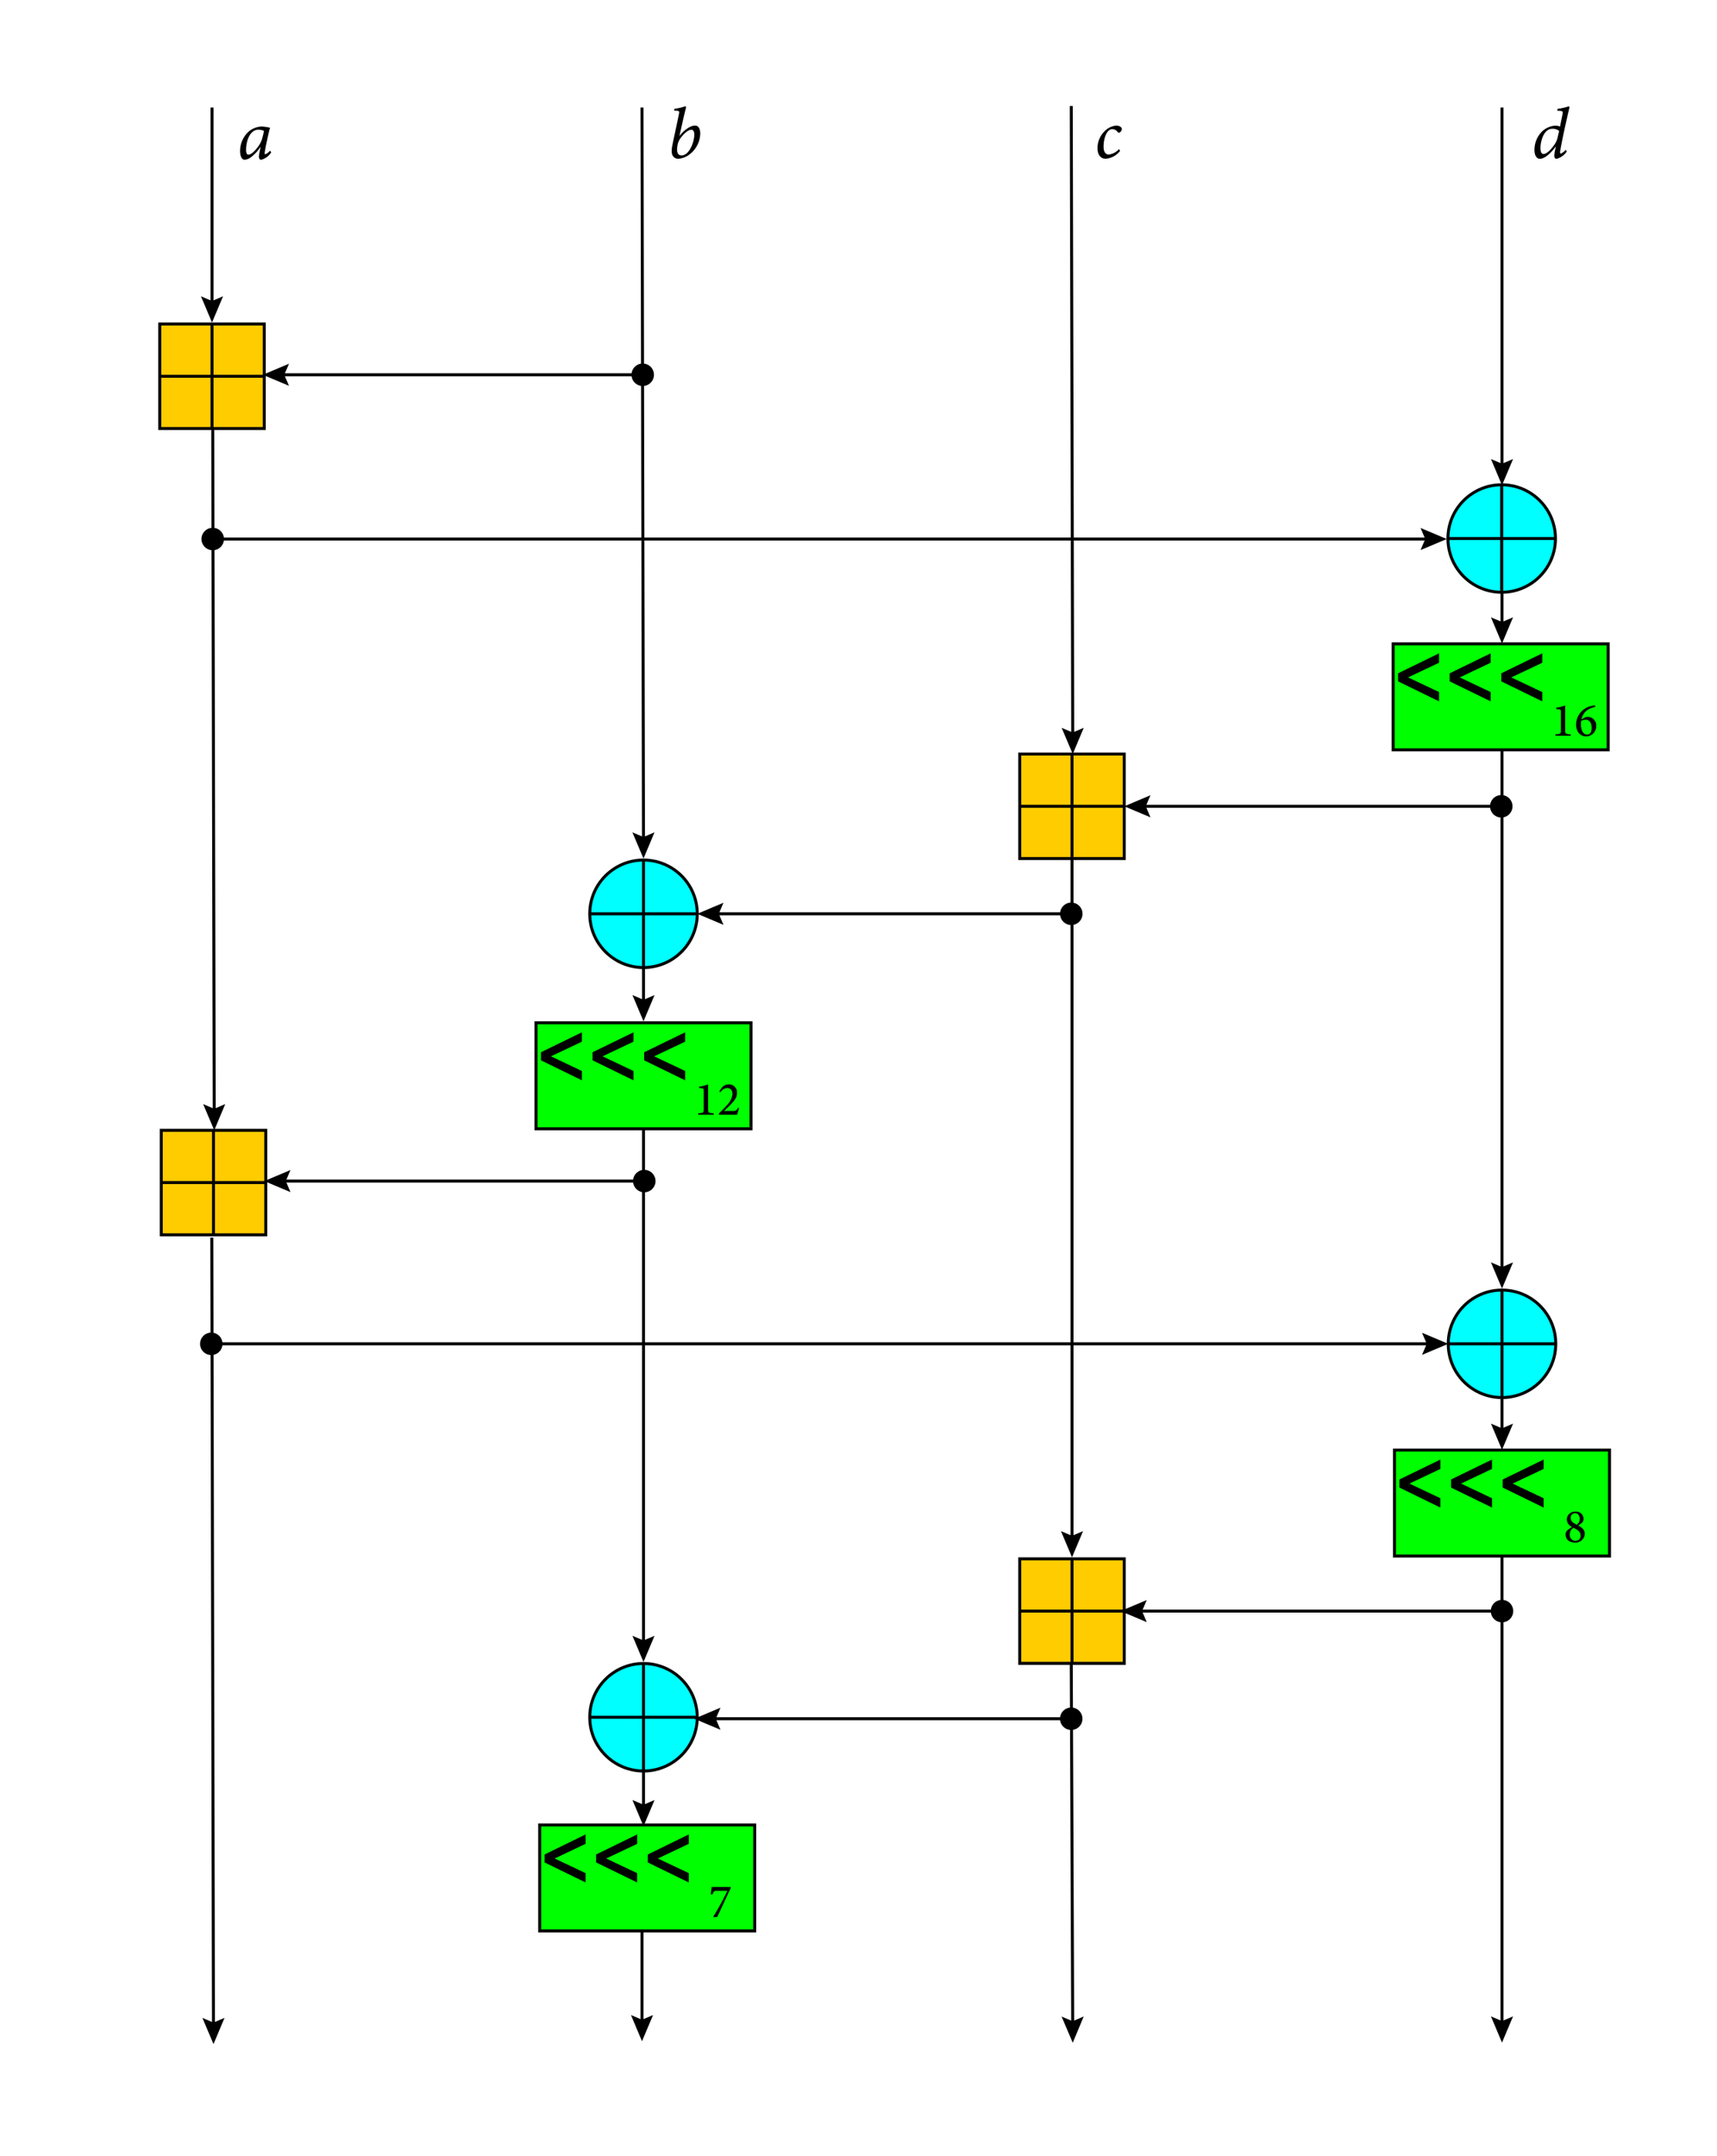 <svg xmlns="http://www.w3.org/2000/svg" viewBox="0 0 575 722"><defs><style>.a{fill:#fc0;}.b{fill:none;}.b,.c,.d{stroke:#000;stroke-miterlimit:10;}.c{fill:aqua;}.d{fill:lime;}</style></defs><title>ChaCha Cipher Quarter Round Function</title><rect class="a" x="53.5" y="108.5" width="35" height="35"/><path d="M88,109v34H54V109H88m1-1H53v36H89V108Z"/><line class="b" x1="53.5" y1="126" x2="88.5" y2="126"/><line class="b" x1="71" y1="108.5" x2="71" y2="143.5"/><line class="b" x1="71" y1="36" x2="71" y2="102.03"/><polygon points="67.3 99.22 71 100.8 74.7 99.22 71 108 67.3 99.22"/><path d="M90.81,51.05a5.65,5.65,0,0,1-3.33,2.45c-.67,0-1-.55-.53-2.74l.34-1.65a13.53,13.53,0,0,1-2.88,3.24,4.42,4.42,0,0,1-2.48,1.15c-.84,0-1.53-1-1.53-3a8.87,8.87,0,0,1,2.66-6.24,7.07,7.07,0,0,1,4.59-1.89,15.8,15.8,0,0,1,2.78.41C90,44.31,89.16,48,88.7,50.72c-.12.67-.07.93.12.93s.79-.31,1.66-1.2Zm-4.34-2a8.4,8.4,0,0,0,1.39-2.88,21,21,0,0,0,.53-2.35,4.79,4.79,0,0,0-1.82-.39c-2.84,0-4.16,3.65-4.16,6.77,0,1,.27,1.59.75,1.59C83.9,51.8,85,51.05,86.47,49.06Z"/><line class="b" x1="215" y1="36" x2="215.49" y2="281.53"/><polygon points="211.78 278.73 215.49 280.3 219.19 278.71 215.5 287.5 211.78 278.73"/><circle class="c" cx="215.5" cy="306" r="18"/><line class="b" x1="215.5" y1="288" x2="215.5" y2="324"/><line class="b" x1="197.5" y1="306" x2="233.5" y2="306"/><rect class="a" x="341.5" y="252.5" width="35" height="35"/><path d="M376,253v34H342V253h34m1-1H341v36h36V252Z"/><line class="b" x1="341.5" y1="270" x2="376.5" y2="270"/><line class="b" x1="359" y1="252.5" x2="359" y2="287.5"/><line class="b" x1="358.75" y1="35.5" x2="359.24" y2="246.53"/><polygon points="355.53 243.73 359.23 245.29 362.93 243.71 359.25 252.5 355.53 243.73"/><path d="M225.88,36.41a15.81,15.81,0,0,0,2.93-.6,2.22,2.22,0,0,1,.72-.2c.22,0,.24.24.12.75-.81,3.24-1.46,6.26-2.11,9.19,1.78-2.28,3.82-3.5,5.23-3.5s1.73,1.58,1.73,2.64a9,9,0,0,1-3.77,7.15,6.72,6.72,0,0,1-3.57,1.32,2.06,2.06,0,0,1-1.59-.65c-.5-.53-.89-1.46-.41-3.86.68-3.34,1.47-6.82,2.21-10.47.19-1,0-1-.69-1.08-.27,0-.7-.05-.94-.05Zm6.63,8.64c0-.87-.24-1.59-1-1.59s-2,.7-3.48,2.62a5.73,5.73,0,0,0-1.18,2.83c-.38,2.33.34,3.14,1.39,3.14C230.8,52.05,232.51,47.61,232.51,45.05Z"/><path d="M375.1,50.52a6.72,6.72,0,0,1-4.85,2.64c-1.61,0-2.71-1.27-2.71-3.55A8,8,0,0,1,370,43.85a6.34,6.34,0,0,1,3.81-1.8c1.06,0,1.85.55,1.88,1.1a1.4,1.4,0,0,1-.82,1.25.41.41,0,0,1-.55-.15,2.28,2.28,0,0,0-1.83-1c-1.82,0-2.92,3-2.92,5.86,0,1.75.67,2.64,1.77,2.64a5.59,5.59,0,0,0,3.41-1.83Z"/><circle class="c" cx="502.9" cy="180.33" r="18"/><line class="b" x1="502.9" y1="162.33" x2="502.9" y2="198.33"/><line class="b" x1="484.9" y1="180.33" x2="520.9" y2="180.33"/><line class="b" x1="71.25" y1="144" x2="71.74" y2="372.53"/><polygon points="68.03 369.73 71.73 371.3 75.43 369.71 71.75 378.5 68.03 369.73"/><rect class="a" x="54" y="378.5" width="35" height="35"/><path d="M88.5,379v34h-34V379h34m1-1h-36v36h36V378Z"/><line class="b" x1="54" y1="396" x2="89" y2="396"/><line class="b" x1="71.5" y1="378.5" x2="71.5" y2="413.5"/><line class="b" x1="71.07" y1="180.5" x2="478.53" y2="180.5"/><path d="M71.26,184.26A3.76,3.76,0,1,1,75,180.5,3.76,3.76,0,0,1,71.26,184.26Z"/><polygon points="475.72 184.2 477.3 180.5 475.72 176.8 484.5 180.5 475.72 184.2"/><line class="b" x1="215.43" y1="125.5" x2="93.97" y2="125.5"/><path d="M215.24,121.74a3.76,3.76,0,1,1-3.76,3.76A3.76,3.76,0,0,1,215.24,121.74Z"/><polygon points="96.78 121.8 95.2 125.5 96.78 129.2 88 125.5 96.78 121.8"/><line class="b" x1="503" y1="36" x2="503" y2="156.53"/><polygon points="499.3 153.72 503 155.29 506.7 153.72 503 162.5 499.3 153.72"/><path d="M524.65,50.78a5.8,5.8,0,0,1-3.36,2.4c-.7,0-1-.57-.53-2.85l.29-1.35c-1.39,2-3.65,4.2-5.35,4.2-.94,0-1.83-.84-1.83-3.09a8.72,8.72,0,0,1,2.81-6.32,7.42,7.42,0,0,1,4-1.7,4.28,4.28,0,0,1,1.75.31l.84-4.13c.19-1,0-1-.86-1.12-.24,0-.75-.05-.92-.05l.15-.65a16.94,16.94,0,0,0,3.05-.62,3.56,3.56,0,0,1,.69-.17c.19,0,.24.21.12.72-1.1,4.73-2.23,9.72-3,14.16-.12.65,0,.91.15.91s.89-.36,1.75-1.27Zm-4.13-2.3a6.65,6.65,0,0,0,1.13-2.55l.48-2.06a3.19,3.19,0,0,0-2.31-.74c-2.76,0-3.93,4-3.93,6.43,0,1.34.36,2,1,2C517.88,51.6,519.3,50.25,520.52,48.48Z"/><line class="b" x1="215.5" y1="324" x2="215.5" y2="336.03"/><polygon points="211.8 333.22 215.5 334.8 219.2 333.22 215.5 342 211.8 333.22"/><rect class="d" x="179.5" y="342.5" width="72" height="35.5"/><path d="M194.87,345.68v3.14l-10.36,4.91,10.36,4.91v3.12l-13.72-6.7v-2.69Z"/><path d="M212.15,345.68v3.14l-10.36,4.91,10.36,4.91v3.12l-13.72-6.7v-2.69Z"/><path d="M229.44,345.68v3.14l-10.37,4.91,10.37,4.91v3.12l-13.73-6.7v-2.69Z"/><path d="M233.82,373.28v-.48c1.75-.1,1.85-.2,1.85-1.39v-6.09c0-.81-.14-.85-.84-.92l-.73-.08v-.42a14,14,0,0,0,3.05-.79v8.3c0,1.21.09,1.29,1.86,1.39v.48Z"/><path d="M247.51,371.05c-.22.75-.5,1.62-.66,2.23h-6.11v-.4c.88-.85,1.83-1.8,2.62-2.71a6.3,6.3,0,0,0,1.93-3.83c0-1.29-.68-2-1.83-2a2.81,2.81,0,0,0-2.21,1.47l-.38-.34.93-1.34a2.92,2.92,0,0,1,2.24-1,2.65,2.65,0,0,1,2.76,2.79c0,1.34-.49,2.29-2,3.83-.67.7-1.66,1.65-2.33,2.28h3c.89,0,1.12-.08,1.67-1.09Z"/><rect class="d" x="466.55" y="215.6" width="72" height="35.5"/><path d="M481.92,218.78v3.15l-10.37,4.91,10.37,4.91v3.11l-13.73-6.7v-2.69Z"/><path d="M499.2,218.78v3.15l-10.36,4.91,10.36,4.91v3.11l-13.73-6.7v-2.69Z"/><path d="M516.48,218.78v3.15l-10.36,4.91,10.36,4.91v3.11l-13.73-6.7v-2.69Z"/><path d="M520.87,246.38v-.47c1.75-.11,1.85-.21,1.85-1.4v-6.08c0-.82-.14-.86-.84-.92l-.73-.08V237a13.9,13.9,0,0,0,3-.78v8.29c0,1.21.1,1.29,1.86,1.4v.47Z"/><path d="M530.66,240.33a2.31,2.31,0,0,1,1-.28,2.85,2.85,0,0,1,2.89,3,3.41,3.41,0,0,1-3.37,3.55c-1.92,0-3.38-1.55-3.38-4a6.5,6.5,0,0,1,4.41-6,15.62,15.62,0,0,1,1.91-.43l.1.55a9.72,9.72,0,0,0-1.74.55,5,5,0,0,0-2.88,3.62Zm.33.67a3.15,3.15,0,0,0-1.46.4,6.08,6.08,0,0,0-.1,1.13c0,2,.75,3.45,2.05,3.45s1.56-1.3,1.56-2.36C533,242.25,532.38,241,531,241Z"/><line class="b" x1="503" y1="198.5" x2="503" y2="209.53"/><polygon points="499.3 206.72 503 208.29 506.7 206.72 503 215.5 499.3 206.72"/><line class="b" x1="503" y1="251" x2="503" y2="425.53"/><polygon points="499.3 422.72 503 424.3 506.7 422.72 503 431.5 499.3 422.72"/><line class="b" x1="502.93" y1="270" x2="382.47" y2="270"/><path d="M502.74,266.24A3.76,3.76,0,1,1,499,270,3.76,3.76,0,0,1,502.74,266.24Z"/><polygon points="385.28 266.3 383.7 270 385.28 273.7 376.5 270 385.28 266.3"/><line class="b" x1="359" y1="287" x2="359" y2="515.53"/><polygon points="355.3 512.72 359 514.29 362.7 512.72 359 521.5 355.3 512.72"/><line class="b" x1="358.93" y1="306" x2="239.47" y2="306"/><path d="M358.74,302.24A3.76,3.76,0,1,1,355,306,3.76,3.76,0,0,1,358.74,302.24Z"/><polygon points="242.28 302.3 240.71 306 242.28 309.7 233.5 306 242.28 302.3"/><line class="b" x1="215.93" y1="395.5" x2="94.47" y2="395.5"/><path d="M215.74,391.74A3.76,3.76,0,1,1,212,395.5,3.76,3.76,0,0,1,215.74,391.74Z"/><polygon points="97.28 391.8 95.7 395.5 97.28 399.2 88.5 395.5 97.28 391.8"/><line class="b" x1="70.93" y1="414.41" x2="71.49" y2="678.53"/><polygon points="67.78 675.73 71.48 677.29 75.19 675.71 71.5 684.5 67.78 675.73"/><line class="b" x1="70.57" y1="450" x2="479.03" y2="450"/><path d="M70.76,453.76A3.76,3.76,0,1,1,74.52,450,3.76,3.76,0,0,1,70.76,453.76Z"/><polygon points="476.22 453.7 477.8 450 476.22 446.3 485 450 476.22 453.7"/><circle class="c" cx="503" cy="450" r="18"/><line class="b" x1="503" y1="432" x2="503" y2="468"/><line class="b" x1="485" y1="450" x2="521" y2="450"/><line class="b" x1="503" y1="468.5" x2="503" y2="479.53"/><polygon points="499.3 476.72 503 478.3 506.7 476.72 503 485.5 499.3 476.72"/><line class="b" x1="215.5" y1="377.95" x2="215.5" y2="550.58"/><polygon points="211.8 547.77 215.5 549.34 219.2 547.77 215.5 556.55 211.8 547.77"/><rect class="d" x="467" y="485.57" width="72" height="35.5"/><path d="M482.37,488.75v3.14L472,496.8l10.36,4.91v3.12l-13.72-6.7v-2.7Z"/><path d="M499.65,488.75v3.14l-10.36,4.91,10.36,4.91v3.12l-13.72-6.7v-2.7Z"/><path d="M516.94,488.75v3.14l-10.37,4.91,10.37,4.91v3.12l-13.73-6.7v-2.7Z"/><path d="M527.64,506.18a2.48,2.48,0,0,1,2.67,2.39,1.87,1.87,0,0,1-.46,1.28,12,12,0,0,1-1.3,1c1.11.61,2.18,1.38,2.18,2.77a3.11,3.11,0,0,1-3.28,2.93c-1.85,0-3.16-1-3.16-2.66a1.89,1.89,0,0,1,.72-1.56,15.32,15.32,0,0,1,1.45-1,2.93,2.93,0,0,1-1.77-2.51A2.75,2.75,0,0,1,527.64,506.18Zm0,9.79a1.61,1.61,0,0,0,1.67-1.83c0-1.25-1-1.86-2.36-2.52a2.4,2.4,0,0,0-1.26,2.14A2,2,0,0,0,527.64,516Zm-.21-9.24a1.43,1.43,0,0,0-1.41,1.61c0,1.15.78,1.59,2,2.24a2.27,2.27,0,0,0,1-1.94C529,507.29,528.23,506.73,527.43,506.73Z"/><rect class="a" x="341.5" y="522" width="35" height="35"/><path d="M376,522.5v34H342v-34h34m1-1H341v36h36v-36Z"/><line class="b" x1="341.5" y1="539.5" x2="376.5" y2="539.5"/><line class="b" x1="359" y1="522" x2="359" y2="557"/><line class="b" x1="503.18" y1="539.5" x2="381.22" y2="539.5"/><path d="M503,535.74a3.76,3.76,0,1,1-3.76,3.76A3.76,3.76,0,0,1,503,535.74Z"/><polygon points="384.03 535.8 382.45 539.5 384.03 543.2 375.25 539.5 384.03 535.8"/><line class="b" x1="358.75" y1="557.05" x2="359.23" y2="678.08"/><polygon points="355.51 675.28 359.22 676.84 362.92 675.25 359.25 684.05 355.51 675.28"/><line class="b" x1="503" y1="521" x2="503" y2="678.03"/><polygon points="499.3 675.22 503 676.79 506.7 675.22 503 684 499.3 675.22"/><circle class="c" cx="215.5" cy="575.05" r="18"/><line class="b" x1="215.5" y1="557.05" x2="215.5" y2="593.05"/><line class="b" x1="197.5" y1="575.05" x2="233.5" y2="575.05"/><line class="b" x1="358.93" y1="575.55" x2="238.47" y2="575.55"/><path d="M358.74,571.79a3.76,3.76,0,1,1-3.76,3.76A3.76,3.76,0,0,1,358.74,571.79Z"/><polygon points="241.28 571.84 239.71 575.55 241.28 579.25 232.5 575.55 241.28 571.84"/><rect class="d" x="180.73" y="611.11" width="72" height="35.5"/><path d="M196.1,614.29v3.15l-10.36,4.91,10.36,4.9v3.12l-13.73-6.7V621Z"/><path d="M213.38,614.29v3.15L203,622.35l10.36,4.9v3.12l-13.72-6.7V621Z"/><path d="M230.66,614.29v3.15l-10.36,4.91,10.36,4.9v3.12l-13.72-6.7V621Z"/><path d="M244.76,632.13c-1.54,3.25-3,6.48-4.58,9.79L239,642l-.12-.18a90.87,90.87,0,0,0,4.7-8.66h-3.41c-1.05,0-1.13.14-1.56,1.18H238c.17-1,.25-1.77.33-2.46h6.29Z"/><line class="b" x1="215.5" y1="592.55" x2="215.5" y2="605.58"/><polygon points="211.8 602.77 215.5 604.34 219.2 602.77 215.5 611.55 211.8 602.77"/><line class="b" x1="215" y1="646.55" x2="215" y2="677.58"/><polygon points="211.3 674.77 215 676.34 218.7 674.77 215 683.55 211.3 674.77"/></svg>